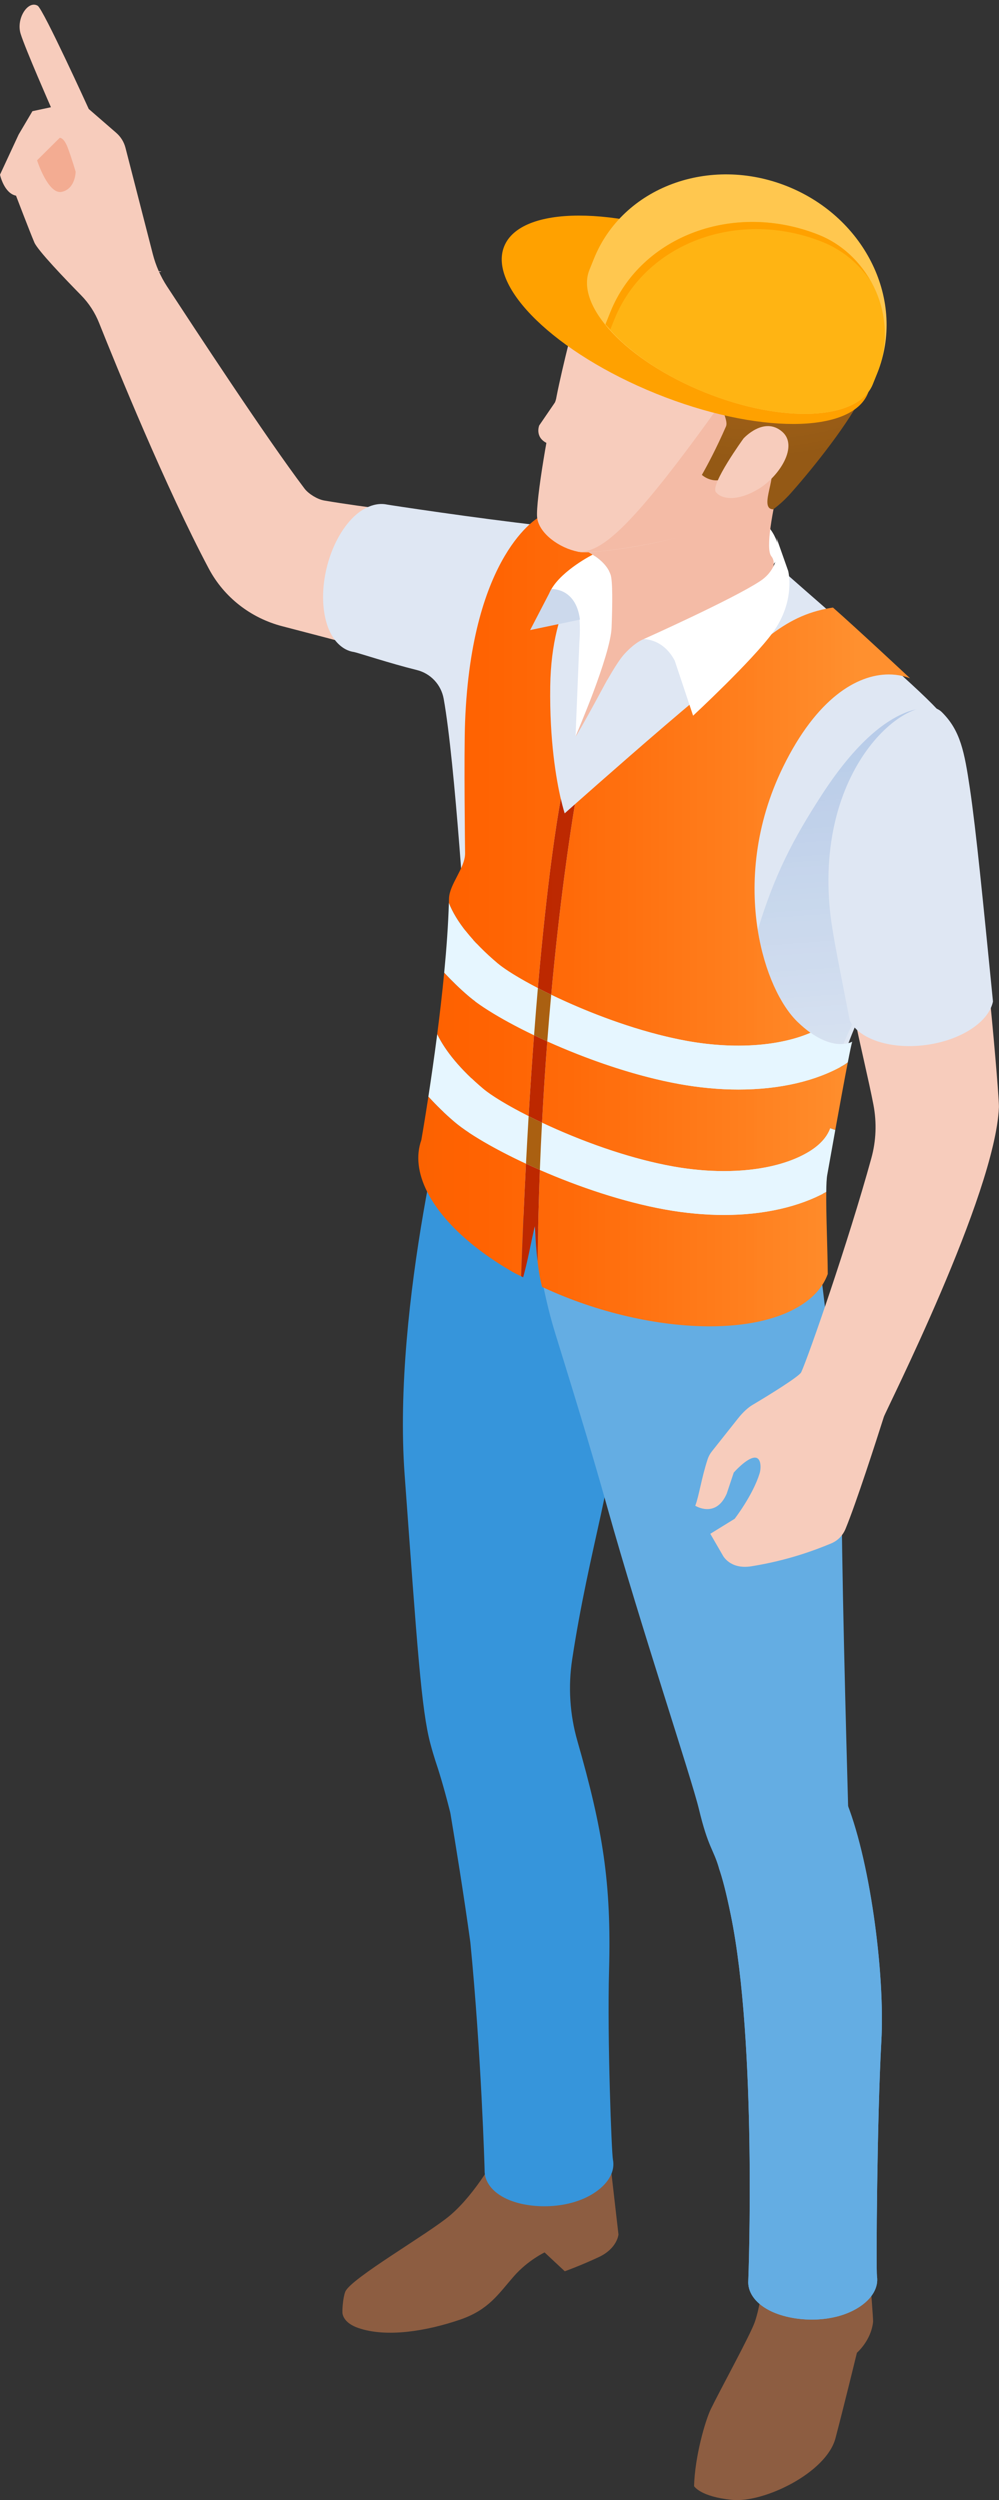 <?xml version="1.0" encoding="UTF-8"?><svg xmlns="http://www.w3.org/2000/svg" xmlns:xlink="http://www.w3.org/1999/xlink" height="642.6" preserveAspectRatio="xMidYMid meet" version="1.0" viewBox="0.0 -1.2 257.0 642.6" width="257.0" zoomAndPan="magnify"><rect x="0.0" y="-1.2" width="257.0" height="642.6" fill="#333333" stroke="none"/><defs><clipPath id="a"><path d="M 40 68 L 42 68 L 42 69 L 40 69 Z M 40 68"/></clipPath><clipPath id="b"><path d="M 40.469 68.617 C 40.785 68.312 42.566 68.836 40.469 68.617 Z M 40.469 68.617"/></clipPath><clipPath id="c"><path d="M 40.469 68.617 C 40.785 68.312 42.566 68.836 40.469 68.617"/></clipPath><clipPath id="e"><path d="M 178 585 L 225 585 L 225 641.43 L 178 641.43 Z M 178 585"/></clipPath><clipPath id="f"><path d="M 238 186 L 246 186 L 246 228 L 238 228 Z M 238 186"/></clipPath><clipPath id="g"><path d="M 238.203 227.832 C 238.203 227.832 238.207 227.828 238.207 227.824 C 238.203 227.828 238.203 227.828 238.203 227.832 M 245.586 200.992 C 245.586 200.988 245.586 200.984 245.586 200.98 C 245.586 200.984 245.586 200.988 245.586 200.992 M 245.594 200.91 C 245.594 200.906 245.594 200.902 245.598 200.898 C 245.594 200.902 245.594 200.906 245.594 200.91 M 245.602 200.844 C 245.602 200.836 245.602 200.828 245.605 200.82 C 245.602 200.828 245.602 200.836 245.602 200.844 M 245.609 200.762 C 245.609 200.754 245.609 200.746 245.613 200.738 C 245.609 200.746 245.609 200.754 245.609 200.762 M 245.617 200.688 C 245.617 200.676 245.617 200.664 245.621 200.652 C 245.617 200.664 245.617 200.676 245.617 200.688 M 245.625 200.613 C 245.625 200.602 245.625 200.594 245.629 200.582 C 245.625 200.594 245.625 200.602 245.625 200.613 M 245.633 200.527 C 245.633 200.516 245.633 200.508 245.637 200.492 C 245.633 200.504 245.633 200.516 245.633 200.527 M 245.637 200.465 C 245.641 200.445 245.641 200.426 245.645 200.406 C 245.641 200.426 245.641 200.445 245.637 200.465 M 245.645 200.379 C 245.648 200.367 245.648 200.355 245.648 200.34 C 245.648 200.355 245.648 200.367 245.645 200.379 M 245.652 200.328 C 245.652 200.305 245.656 200.277 245.656 200.25 C 245.656 200.277 245.652 200.305 245.652 200.328 M 245.66 200.238 C 246.164 194.578 245.68 189.832 244.199 186.09 C 244.215 186.129 244.23 186.164 244.242 186.203 C 245.688 189.93 246.16 194.637 245.66 200.238"/></clipPath><clipPath id="h"><path d="M 238.203 227.832 C 238.203 227.832 238.207 227.828 238.207 227.824 C 238.203 227.828 238.203 227.828 238.203 227.832 M 245.586 200.992 C 245.586 200.988 245.586 200.984 245.586 200.98 C 245.586 200.984 245.586 200.988 245.586 200.992 M 245.594 200.91 C 245.594 200.906 245.594 200.902 245.598 200.898 C 245.594 200.902 245.594 200.906 245.594 200.91 M 245.602 200.844 C 245.602 200.836 245.602 200.828 245.605 200.82 C 245.602 200.828 245.602 200.836 245.602 200.844 M 245.609 200.762 C 245.609 200.754 245.609 200.746 245.613 200.738 C 245.609 200.746 245.609 200.754 245.609 200.762 M 245.617 200.688 C 245.617 200.676 245.617 200.664 245.621 200.652 C 245.617 200.664 245.617 200.676 245.617 200.688 M 245.625 200.613 C 245.625 200.602 245.625 200.594 245.629 200.582 C 245.625 200.594 245.625 200.602 245.625 200.613 M 245.633 200.527 C 245.633 200.516 245.633 200.508 245.637 200.492 C 245.633 200.504 245.633 200.516 245.633 200.527 M 245.637 200.465 C 245.641 200.445 245.641 200.426 245.645 200.406 C 245.641 200.426 245.641 200.445 245.637 200.465 M 245.645 200.379 C 245.648 200.367 245.648 200.355 245.648 200.34 C 245.648 200.355 245.648 200.367 245.645 200.379 M 245.652 200.328 C 245.652 200.305 245.656 200.277 245.656 200.25 C 245.656 200.277 245.652 200.305 245.652 200.328 M 245.66 200.238 C 246.164 194.578 245.68 189.832 244.199 186.09 C 244.215 186.129 244.23 186.164 244.242 186.203 C 245.688 189.93 246.16 194.637 245.66 200.238"/></clipPath><clipPath id="j"><path d="M 194 181 L 246 181 L 246 268 L 194 268 Z M 194 181"/></clipPath><clipPath id="k"><path d="M 216.316 267.18 C 214.477 267.18 211.828 266.59 208.531 264.258 C 208.523 264.262 208.516 264.266 208.512 264.27 C 207.469 263.527 206.363 262.613 205.195 261.488 C 200.828 257.277 196.652 248.707 194.938 237.848 C 199.273 223.555 204.105 214.359 211.461 203.031 C 221.238 187.988 229.32 182.984 234.566 181.41 C 235.344 181.176 236.125 181.066 236.891 181.066 C 240.055 181.066 242.941 182.98 244.199 186.09 C 245.68 189.832 246.164 194.578 245.66 200.238 C 245.66 200.242 245.656 200.246 245.656 200.25 C 245.656 200.277 245.652 200.305 245.652 200.328 C 245.648 200.332 245.648 200.336 245.648 200.34 C 245.648 200.355 245.648 200.367 245.645 200.379 C 245.645 200.391 245.645 200.398 245.645 200.406 C 245.641 200.426 245.641 200.445 245.637 200.465 C 245.637 200.477 245.637 200.484 245.637 200.492 C 245.633 200.508 245.633 200.516 245.633 200.527 C 245.629 200.547 245.629 200.566 245.629 200.582 C 245.625 200.594 245.625 200.602 245.625 200.613 C 245.621 200.625 245.621 200.641 245.621 200.652 C 245.617 200.664 245.617 200.676 245.617 200.688 C 245.613 200.703 245.613 200.719 245.613 200.738 C 245.609 200.746 245.609 200.754 245.609 200.762 C 245.609 200.781 245.605 200.801 245.605 200.82 C 245.602 200.828 245.602 200.836 245.602 200.844 C 245.602 200.859 245.598 200.879 245.598 200.898 C 245.594 200.902 245.594 200.906 245.594 200.91 C 245.594 200.934 245.59 200.957 245.586 200.98 C 245.586 200.984 245.586 200.988 245.586 200.992 C 244.812 208.469 242.352 217.484 238.207 227.824 C 238.207 227.828 238.203 227.832 238.203 227.832 C 238.191 227.867 238.176 227.902 238.16 227.938 C 237.996 228.352 224.473 249.469 216.969 267.152 C 216.766 267.168 216.547 267.18 216.316 267.18"/></clipPath><clipPath id="l"><path d="M 216.316 267.18 C 214.477 267.18 211.828 266.59 208.531 264.258 C 208.523 264.262 208.516 264.266 208.512 264.27 C 207.469 263.527 206.363 262.613 205.195 261.488 C 200.828 257.277 196.652 248.707 194.938 237.848 C 199.273 223.555 204.105 214.359 211.461 203.031 C 221.238 187.988 229.32 182.984 234.566 181.41 C 235.344 181.176 236.125 181.066 236.891 181.066 C 240.055 181.066 242.941 182.98 244.199 186.09 C 245.68 189.832 246.164 194.578 245.66 200.238 C 245.66 200.242 245.656 200.246 245.656 200.25 C 245.656 200.277 245.652 200.305 245.652 200.328 C 245.648 200.332 245.648 200.336 245.648 200.34 C 245.648 200.355 245.648 200.367 245.645 200.379 C 245.645 200.391 245.645 200.398 245.645 200.406 C 245.641 200.426 245.641 200.445 245.637 200.465 C 245.637 200.477 245.637 200.484 245.637 200.492 C 245.633 200.508 245.633 200.516 245.633 200.527 C 245.629 200.547 245.629 200.566 245.629 200.582 C 245.625 200.594 245.625 200.602 245.625 200.613 C 245.621 200.625 245.621 200.641 245.621 200.652 C 245.617 200.664 245.617 200.676 245.617 200.688 C 245.613 200.703 245.613 200.719 245.613 200.738 C 245.609 200.746 245.609 200.754 245.609 200.762 C 245.609 200.781 245.605 200.801 245.605 200.82 C 245.602 200.828 245.602 200.836 245.602 200.844 C 245.602 200.859 245.598 200.879 245.598 200.898 C 245.594 200.902 245.594 200.906 245.594 200.91 C 245.594 200.934 245.59 200.957 245.586 200.98 C 245.586 200.984 245.586 200.988 245.586 200.992 C 244.812 208.469 242.352 217.484 238.207 227.824 C 238.207 227.828 238.203 227.832 238.203 227.832 C 238.191 227.867 238.176 227.902 238.16 227.938 C 237.996 228.352 224.473 249.469 216.969 267.152 C 216.766 267.168 216.547 267.18 216.316 267.18"/></clipPath><clipPath id="n"><path d="M 107 131 L 235 131 L 235 340 L 107 340 Z M 107 131"/></clipPath><clipPath id="o"><path d="M 182.605 339.723 C 169.328 339.723 153.805 336.238 139.859 329.777 C 139.719 329.711 139.582 329.648 139.445 329.586 C 138.609 326.352 138.137 322.379 137.812 317.781 C 137.738 316.738 137.672 315.668 137.613 314.566 C 137.781 317.641 137.996 320.457 138.301 323.027 C 138.391 314.91 138.594 307.059 138.883 299.516 C 148.723 303.812 160.277 307.754 171.137 309.703 C 176.324 310.633 181.406 311.098 186.266 311.098 C 196.406 311.098 205.516 309.047 212.559 305.184 C 212.492 311.023 212.918 320.41 212.945 326.27 C 212.594 327.242 212.129 328.18 211.543 329.078 C 210.141 331.234 208.051 333.172 205.242 334.801 C 199.512 338.133 191.57 339.723 182.605 339.723 M 134.066 326.855 C 133.348 326.496 132.605 326.164 131.91 325.766 C 120.891 319.402 113.387 312.078 109.879 305.102 C 107.508 300.387 106.965 295.836 108.391 291.84 C 108.391 291.84 109.168 287.445 110.207 280.676 C 112.227 282.867 114.426 285.062 117.004 287.238 C 120.496 290.188 127.141 294.105 135.316 297.91 C 134.855 306.844 134.434 316.484 134.066 326.859 M 186.242 299.82 C 182.047 299.82 177.625 299.422 173.133 298.617 C 161.32 296.492 148.949 291.863 139.438 287.379 C 139.82 280.051 140.281 273.066 140.789 266.477 C 151.004 271.078 163.324 275.395 174.855 277.465 C 180.043 278.398 185.125 278.859 189.988 278.859 C 200.504 278.859 209.965 276.703 217.105 272.555 C 217.465 272.348 217.758 272.094 218.102 271.875 C 217.246 276.27 216.051 282.797 214.879 289.266 L 213.586 288.801 C 212.719 291.195 210.75 293.301 207.73 295.055 C 202.34 298.191 194.754 299.82 186.242 299.82 M 135.992 285.699 C 130.508 282.938 126.316 280.359 124.27 278.629 C 118.551 273.801 114.578 268.984 112.477 264.637 C 113.129 259.574 113.762 254.188 114.277 248.828 C 116.211 250.891 118.297 252.953 120.723 255.004 C 123.98 257.754 129.973 261.344 137.391 264.898 C 136.91 271.285 136.438 278.215 135.992 285.699 M 189.914 267.578 C 185.734 267.578 181.328 267.184 176.852 266.383 C 164.469 264.156 151.473 259.176 141.801 254.496 C 143.965 230.816 146.566 213.562 147.895 205.535 C 153.875 200.242 168.816 187.074 179.57 178.113 C 194.18 165.938 200.121 157.77 212.543 155.273 C 213.109 155.16 213.691 155.059 214.285 154.969 C 220.074 160.035 234.121 173.148 234.125 173.152 C 233.496 172.914 232.844 172.715 232.168 172.559 C 231.051 172.301 229.871 172.16 228.645 172.16 C 220.41 172.16 210.066 178.367 201.477 195.883 C 194.156 210.801 193.023 225.746 194.938 237.848 C 196.652 248.707 200.828 257.277 205.195 261.488 C 206.363 262.613 207.469 263.527 208.512 264.27 C 203.434 266.449 196.996 267.578 189.914 267.578 M 219.246 266.551 L 219.246 266.551 M 138.371 252.781 C 133.543 250.277 129.863 247.98 127.988 246.395 C 121.613 241.012 117.324 235.621 115.484 230.902 C 115.496 230.523 115.504 230.145 115.512 229.77 C 115.594 226.113 119.621 221.977 119.648 218.199 C 119.648 218.199 119.32 192.754 119.648 184.309 C 121.328 140.965 138.73 131.691 138.73 131.691 L 144.152 132.09 C 143.809 132.535 143.469 133.102 143.148 133.855 C 142.809 134.66 142.492 135.676 142.219 136.973 C 147.586 138.621 150.922 140.266 153.102 141.797 C 151.082 144.004 149.055 146.711 147.273 150.07 C 144.094 156.078 141.707 164.172 141.551 175.219 C 141.355 189.191 143.105 199.145 144.273 204.16 C 143.266 209.656 140.785 224.922 138.371 252.781 M 145.27 207.867 C 145.289 207.848 145.961 207.254 147.125 206.219 C 145.977 207.238 145.289 207.848 145.27 207.867"/></clipPath><clipPath id="p"><path d="M 182.605 339.723 C 169.328 339.723 153.805 336.238 139.859 329.777 C 139.719 329.711 139.582 329.648 139.445 329.586 C 138.609 326.352 138.137 322.379 137.812 317.781 C 137.738 316.738 137.672 315.668 137.613 314.566 C 137.781 317.641 137.996 320.457 138.301 323.027 C 138.391 314.91 138.594 307.059 138.883 299.516 C 148.723 303.812 160.277 307.754 171.137 309.703 C 176.324 310.633 181.406 311.098 186.266 311.098 C 196.406 311.098 205.516 309.047 212.559 305.184 C 212.492 311.023 212.918 320.41 212.945 326.27 C 212.594 327.242 212.129 328.18 211.543 329.078 C 210.141 331.234 208.051 333.172 205.242 334.801 C 199.512 338.133 191.57 339.723 182.605 339.723 M 134.066 326.855 C 133.348 326.496 132.605 326.164 131.91 325.766 C 120.891 319.402 113.387 312.078 109.879 305.102 C 107.508 300.387 106.965 295.836 108.391 291.84 C 108.391 291.84 109.168 287.445 110.207 280.676 C 112.227 282.867 114.426 285.062 117.004 287.238 C 120.496 290.188 127.141 294.105 135.316 297.91 C 134.855 306.844 134.434 316.484 134.066 326.859 M 186.242 299.82 C 182.047 299.82 177.625 299.422 173.133 298.617 C 161.32 296.492 148.949 291.863 139.438 287.379 C 139.82 280.051 140.281 273.066 140.789 266.477 C 151.004 271.078 163.324 275.395 174.855 277.465 C 180.043 278.398 185.125 278.859 189.988 278.859 C 200.504 278.859 209.965 276.703 217.105 272.555 C 217.465 272.348 217.758 272.094 218.102 271.875 C 217.246 276.27 216.051 282.797 214.879 289.266 L 213.586 288.801 C 212.719 291.195 210.75 293.301 207.73 295.055 C 202.34 298.191 194.754 299.82 186.242 299.82 M 135.992 285.699 C 130.508 282.938 126.316 280.359 124.27 278.629 C 118.551 273.801 114.578 268.984 112.477 264.637 C 113.129 259.574 113.762 254.188 114.277 248.828 C 116.211 250.891 118.297 252.953 120.723 255.004 C 123.98 257.754 129.973 261.344 137.391 264.898 C 136.91 271.285 136.438 278.215 135.992 285.699 M 189.914 267.578 C 185.734 267.578 181.328 267.184 176.852 266.383 C 164.469 264.156 151.473 259.176 141.801 254.496 C 143.965 230.816 146.566 213.562 147.895 205.535 C 153.875 200.242 168.816 187.074 179.57 178.113 C 194.18 165.938 200.121 157.77 212.543 155.273 C 213.109 155.16 213.691 155.059 214.285 154.969 C 220.074 160.035 234.121 173.148 234.125 173.152 C 233.496 172.914 232.844 172.715 232.168 172.559 C 231.051 172.301 229.871 172.16 228.645 172.16 C 220.41 172.16 210.066 178.367 201.477 195.883 C 194.156 210.801 193.023 225.746 194.938 237.848 C 196.652 248.707 200.828 257.277 205.195 261.488 C 206.363 262.613 207.469 263.527 208.512 264.27 C 203.434 266.449 196.996 267.578 189.914 267.578 M 219.246 266.551 L 219.246 266.551 M 138.371 252.781 C 133.543 250.277 129.863 247.98 127.988 246.395 C 121.613 241.012 117.324 235.621 115.484 230.902 C 115.496 230.523 115.504 230.145 115.512 229.77 C 115.594 226.113 119.621 221.977 119.648 218.199 C 119.648 218.199 119.32 192.754 119.648 184.309 C 121.328 140.965 138.73 131.691 138.73 131.691 L 144.152 132.09 C 143.809 132.535 143.469 133.102 143.148 133.855 C 142.809 134.66 142.492 135.676 142.219 136.973 C 147.586 138.621 150.922 140.266 153.102 141.797 C 151.082 144.004 149.055 146.711 147.273 150.07 C 144.094 156.078 141.707 164.172 141.551 175.219 C 141.355 189.191 143.105 199.145 144.273 204.16 C 143.266 209.656 140.785 224.922 138.371 252.781 M 145.27 207.867 C 145.289 207.848 145.961 207.254 147.125 206.219 C 145.977 207.238 145.289 207.848 145.27 207.867"/></clipPath><clipPath id="r"><path d="M 134 264 L 141 264 L 141 328 L 134 328 Z M 134 264"/></clipPath><clipPath id="s"><path d="M 134.582 327.121 C 134.414 327.027 134.242 326.941 134.066 326.855 C 134.434 316.484 134.855 306.844 135.316 297.91 C 136.477 298.449 137.664 298.984 138.883 299.516 C 138.594 307.059 138.391 314.91 138.301 323.027 C 137.996 320.457 137.781 317.641 137.613 314.566 C 137.602 314.375 137.59 314.184 137.582 313.992 C 137.523 314.234 137.465 314.477 137.41 314.723 C 136.48 318.742 135.766 322.91 134.582 327.121 M 139.438 287.379 C 138.242 286.816 137.09 286.254 135.992 285.699 C 136.438 278.215 136.91 271.285 137.391 264.898 C 138.492 265.426 139.629 265.953 140.789 266.477 C 140.281 273.066 139.82 280.051 139.438 287.379"/></clipPath><clipPath id="t"><path d="M 134.582 327.121 C 134.414 327.027 134.242 326.941 134.066 326.855 C 134.434 316.484 134.855 306.844 135.316 297.91 C 136.477 298.449 137.664 298.984 138.883 299.516 C 138.594 307.059 138.391 314.91 138.301 323.027 C 137.996 320.457 137.781 317.641 137.613 314.566 C 137.602 314.375 137.59 314.184 137.582 313.992 C 137.523 314.234 137.465 314.477 137.41 314.723 C 136.48 318.742 135.766 322.91 134.582 327.121 M 139.438 287.379 C 138.242 286.816 137.09 286.254 135.992 285.699 C 136.438 278.215 136.91 271.285 137.391 264.898 C 138.492 265.426 139.629 265.953 140.789 266.477 C 140.281 273.066 139.82 280.051 139.438 287.379"/></clipPath><clipPath id="v"><path d="M 138 204 L 148 204 L 148 255 L 138 255 Z M 138 204"/></clipPath><clipPath id="w"><path d="M 141.801 254.496 C 140.605 253.918 139.461 253.344 138.371 252.781 C 140.785 224.922 143.266 209.656 144.273 204.16 C 144.84 206.598 145.27 207.867 145.27 207.867 C 145.289 207.848 145.977 207.238 147.125 206.219 C 147.363 206.008 147.621 205.781 147.895 205.535 C 146.566 213.562 143.965 230.816 141.801 254.496"/></clipPath><clipPath id="x"><path d="M 141.801 254.496 C 140.605 253.918 139.461 253.344 138.371 252.781 C 140.785 224.922 143.266 209.656 144.273 204.16 C 144.84 206.598 145.27 207.867 145.27 207.867 C 145.289 207.848 145.977 207.238 147.125 206.219 C 147.363 206.008 147.621 205.781 147.895 205.535 C 146.566 213.562 143.965 230.816 141.801 254.496"/></clipPath><clipPath id="z"><path d="M 178 256 L 256.98 256 L 256.98 402 L 178 402 Z M 178 256"/></clipPath><clipPath id="A"><path d="M 158 50 L 226 50 L 226 130 L 158 130 Z M 158 50"/></clipPath><clipPath id="B"><path d="M 188.176 50.375 C 202.75 49.438 213.551 55.062 217 65.641 C 231.164 79.938 223.184 97.16 221.945 99.988 C 218.93 106.875 209.273 119 203.75 125.211 C 201.27 128.105 198.895 129.719 198.895 129.719 C 194.812 129.602 200.828 119.816 197.602 118.289 C 196.766 117.895 193.102 117.82 192.18 117.836 C 189.949 117.863 188.328 119.832 186.715 121.367 C 185.098 122.902 182.242 122.332 180.562 120.867 C 181.949 118.445 184.273 114.105 186.77 108.395 C 187.57 106.566 184.113 101.273 184.309 99.289 C 184.648 95.805 188.895 89.07 185.801 87.43 C 180.223 84.469 169.719 83.664 160.668 77.957 C 151.375 72.094 182.688 50.727 188.176 50.375 Z M 188.176 50.375"/></clipPath><clipPath id="C"><path d="M 188.176 50.375 C 202.75 49.438 213.551 55.062 217 65.641 C 231.164 79.938 223.184 97.16 221.945 99.988 C 218.93 106.875 209.273 119 203.75 125.211 C 201.27 128.105 198.895 129.719 198.895 129.719 C 194.812 129.602 200.828 119.816 197.602 118.289 C 196.766 117.895 193.102 117.82 192.18 117.836 C 189.949 117.863 188.328 119.832 186.715 121.367 C 185.098 122.902 182.242 122.332 180.562 120.867 C 181.949 118.445 184.273 114.105 186.77 108.395 C 187.57 106.566 184.113 101.273 184.309 99.289 C 184.648 95.805 188.895 89.07 185.801 87.43 C 180.223 84.469 169.719 83.664 160.668 77.957 C 151.375 72.094 182.688 50.727 188.176 50.375"/></clipPath><linearGradient gradientTransform="matrix(-.009 .048 .048 .009 40.964 68.67)" gradientUnits="userSpaceOnUse" id="d" x1="-13.088" x2="5.143" xlink:actuate="onLoad" xlink:show="other" xlink:type="simple" xmlns:xlink="http://www.w3.org/1999/xlink" y1="0" y2="0"><stop offset="0" stop-color="#ffccd2"/><stop offset=".5" stop-color="#ffccd2"/><stop offset=".625" stop-color="#ffccd2"/><stop offset=".688" stop-color="#ffccd2"/><stop offset=".719" stop-color="#ffccd2"/><stop offset=".727" stop-color="#ffccd2"/><stop offset=".73" stop-color="#fec9cf"/><stop offset=".734" stop-color="#fcc7cc"/><stop offset=".738" stop-color="#fac3c7"/><stop offset=".742" stop-color="#f8bfc2"/><stop offset=".746" stop-color="#f6bcbe"/><stop offset=".75" stop-color="#f4b8ba"/><stop offset=".754" stop-color="#f3b5b6"/><stop offset=".758" stop-color="#f1b2b3"/><stop offset=".762" stop-color="#f1b1b1"/><stop offset=".766" stop-color="#f0b0b0"/><stop offset=".781" stop-color="#f0b0b0"/><stop offset=".813" stop-color="#f0b0b0"/><stop offset=".875" stop-color="#f0b0b0"/><stop offset="1" stop-color="#f0b0b0"/></linearGradient><linearGradient gradientTransform="scale(165.078 -165.078) rotate(-86.145 .047 -1.231)" gradientUnits="userSpaceOnUse" id="i" x1=".037" x2=".293" xlink:actuate="onLoad" xlink:show="other" xlink:type="simple" xmlns:xlink="http://www.w3.org/1999/xlink" y1="0" y2="0"><stop offset="0" stop-color="#d3e1f4"/><stop offset=".031" stop-color="#d3e1f4"/><stop offset=".063" stop-color="#d4e2f4"/><stop offset=".125" stop-color="#d5e2f4"/><stop offset=".156" stop-color="#d5e3f4"/><stop offset=".188" stop-color="#d6e3f5"/><stop offset=".219" stop-color="#d7e4f5"/><stop offset=".25" stop-color="#d7e4f5"/><stop offset=".281" stop-color="#d8e4f5"/><stop offset=".313" stop-color="#d8e5f5"/><stop offset=".344" stop-color="#d9e5f5"/><stop offset=".375" stop-color="#d9e5f5"/><stop offset=".406" stop-color="#dae6f6"/><stop offset=".438" stop-color="#dbe6f6"/><stop offset=".5" stop-color="#dce7f6"/><stop offset=".531" stop-color="#dce7f6"/><stop offset=".563" stop-color="#dde8f6"/><stop offset=".594" stop-color="#dee8f7"/><stop offset=".625" stop-color="#dee8f7"/><stop offset=".688" stop-color="#dfe9f7"/><stop offset=".719" stop-color="#e0eaf7"/><stop offset=".75" stop-color="#e0eaf7"/><stop offset=".781" stop-color="#e1ebf7"/><stop offset=".813" stop-color="#e2ebf8"/><stop offset=".875" stop-color="#e2ecf8"/><stop offset=".906" stop-color="#e3ecf8"/><stop offset=".938" stop-color="#e4edf8"/><stop offset="1" stop-color="#e5edf8"/></linearGradient><linearGradient gradientTransform="scale(165.078 -165.078) rotate(-86.145 .047 -1.231)" gradientUnits="userSpaceOnUse" id="m" x1="-.011" x2=".531" xlink:actuate="onLoad" xlink:show="other" xlink:type="simple" xmlns:xlink="http://www.w3.org/1999/xlink" y1="0" y2="0"><stop offset="0" stop-color="#b6cae8"/><stop offset=".031" stop-color="#b6cae8"/><stop offset=".047" stop-color="#b7cbe8"/><stop offset=".063" stop-color="#b8cbe8"/><stop offset=".094" stop-color="#b8cce9"/><stop offset=".109" stop-color="#b9cce9"/><stop offset=".125" stop-color="#b9cde9"/><stop offset=".141" stop-color="#bacde9"/><stop offset=".156" stop-color="#bacee9"/><stop offset=".172" stop-color="#bacee9"/><stop offset=".188" stop-color="#bbcee9"/><stop offset=".203" stop-color="#bccfe9"/><stop offset=".219" stop-color="#bdcfe9"/><stop offset=".25" stop-color="#bdcfe9"/><stop offset=".266" stop-color="#becfe9"/><stop offset=".281" stop-color="#bfd0ea"/><stop offset=".297" stop-color="#c0d0ea"/><stop offset=".313" stop-color="#c0d1ea"/><stop offset=".344" stop-color="#c0d1ea"/><stop offset=".359" stop-color="#c1d2ea"/><stop offset=".375" stop-color="#c2d2eb"/><stop offset=".406" stop-color="#c3d3eb"/><stop offset=".422" stop-color="#c3d3eb"/><stop offset=".438" stop-color="#c4d4eb"/><stop offset=".453" stop-color="#c5d5eb"/><stop offset=".469" stop-color="#c6d5ec"/><stop offset=".5" stop-color="#c6d6ec"/><stop offset=".516" stop-color="#c7d6ec"/><stop offset=".531" stop-color="#c7d7ec"/><stop offset=".547" stop-color="#c8d7ec"/><stop offset=".563" stop-color="#c8d8ec"/><stop offset=".578" stop-color="#c8d8ec"/><stop offset=".594" stop-color="#c9d8ed"/><stop offset=".609" stop-color="#cad9ed"/><stop offset=".625" stop-color="#cbd9ed"/><stop offset=".656" stop-color="#cbd9ed"/><stop offset=".672" stop-color="#ccd9ed"/><stop offset=".688" stop-color="#cddaee"/><stop offset=".703" stop-color="#cedaee"/><stop offset=".719" stop-color="#cedbee"/><stop offset=".75" stop-color="#cedbee"/><stop offset=".766" stop-color="#cfdcee"/><stop offset=".781" stop-color="#d0dcef"/><stop offset=".813" stop-color="#d0ddef"/><stop offset=".828" stop-color="#d1ddef"/><stop offset=".844" stop-color="#d2deef"/><stop offset=".859" stop-color="#d3deef"/><stop offset=".875" stop-color="#d3dff0"/><stop offset=".891" stop-color="#d4dff0"/><stop offset=".906" stop-color="#d4dff0"/><stop offset=".938" stop-color="#d5e0f0"/><stop offset=".953" stop-color="#d5e1f0"/><stop offset=".969" stop-color="#d6e1f0"/><stop offset=".984" stop-color="#d6e1f0"/><stop offset="1" stop-color="#d7e2f1"/></linearGradient><linearGradient gradientTransform="translate(49.39 235.707) scale(216.954)" gradientUnits="userSpaceOnUse" id="q" x1=".265" x2=".851" xlink:actuate="onLoad" xlink:show="other" xlink:type="simple" xmlns:xlink="http://www.w3.org/1999/xlink" y1="0" y2="0"><stop offset="0" stop-color="#fb6201"/><stop offset=".016" stop-color="#fb6201"/><stop offset=".031" stop-color="#fc6201"/><stop offset=".047" stop-color="#fd6201"/><stop offset=".063" stop-color="#fe6201"/><stop offset=".094" stop-color="#ff6201"/><stop offset=".125" stop-color="#ff6302"/><stop offset=".141" stop-color="#ff6302"/><stop offset=".156" stop-color="#ff6403"/><stop offset=".172" stop-color="#ff6403"/><stop offset=".188" stop-color="#ff6504"/><stop offset=".203" stop-color="#ff6605"/><stop offset=".219" stop-color="#ff6605"/><stop offset=".234" stop-color="#ff6706"/><stop offset=".25" stop-color="#ff6807"/><stop offset=".266" stop-color="#ff6807"/><stop offset=".281" stop-color="#ff6908"/><stop offset=".297" stop-color="#ff6a09"/><stop offset=".313" stop-color="#ff6a09"/><stop offset=".328" stop-color="#ff6b0a"/><stop offset=".344" stop-color="#ff6c0b"/><stop offset=".359" stop-color="#ff6d0c"/><stop offset=".375" stop-color="#ff6e0d"/><stop offset=".391" stop-color="#ff6f0e"/><stop offset=".406" stop-color="#ff6f0e"/><stop offset=".422" stop-color="#ff700f"/><stop offset=".438" stop-color="#ff7110"/><stop offset=".453" stop-color="#ff7211"/><stop offset=".469" stop-color="#ff7312"/><stop offset=".484" stop-color="#ff7413"/><stop offset=".5" stop-color="#ff7514"/><stop offset=".516" stop-color="#ff7615"/><stop offset=".531" stop-color="#ff7716"/><stop offset=".547" stop-color="#ff7817"/><stop offset=".563" stop-color="#ff7918"/><stop offset=".578" stop-color="#ff7a19"/><stop offset=".586" stop-color="#ff7a19"/><stop offset=".594" stop-color="#ff7b1a"/><stop offset=".602" stop-color="#ff7b1a"/><stop offset=".609" stop-color="#ff7c1b"/><stop offset=".617" stop-color="#ff7c1b"/><stop offset=".625" stop-color="#ff7d1c"/><stop offset=".633" stop-color="#ff7d1c"/><stop offset=".641" stop-color="#ff7e1d"/><stop offset=".648" stop-color="#ff7e1d"/><stop offset=".656" stop-color="#ff7f1e"/><stop offset=".664" stop-color="#ff7f1e"/><stop offset=".672" stop-color="#ff801f"/><stop offset=".68" stop-color="#ff801f"/><stop offset=".688" stop-color="#ff8120"/><stop offset=".695" stop-color="#ff8221"/><stop offset=".703" stop-color="#ff8221"/><stop offset=".711" stop-color="#ff8322"/><stop offset=".719" stop-color="#ff8322"/><stop offset=".727" stop-color="#ff8423"/><stop offset=".734" stop-color="#ff8423"/><stop offset=".742" stop-color="#ff8524"/><stop offset=".75" stop-color="#ff8524"/><stop offset=".758" stop-color="#ff8625"/><stop offset=".766" stop-color="#ff8625"/><stop offset=".773" stop-color="#ff8726"/><stop offset=".781" stop-color="#ff8827"/><stop offset=".789" stop-color="#ff8827"/><stop offset=".797" stop-color="#ff8928"/><stop offset=".805" stop-color="#ff8928"/><stop offset=".813" stop-color="#ff8a29"/><stop offset=".82" stop-color="#ff8a29"/><stop offset=".828" stop-color="#ff8b2a"/><stop offset=".836" stop-color="#ff8b2a"/><stop offset=".844" stop-color="#ff8c2b"/><stop offset=".852" stop-color="#ff8d2c"/><stop offset=".859" stop-color="#ff8d2c"/><stop offset=".867" stop-color="#ff8e2d"/><stop offset=".875" stop-color="#ff8e2d"/><stop offset=".883" stop-color="#ff8f2e"/><stop offset=".891" stop-color="#ff902f"/><stop offset=".906" stop-color="#ff902f"/><stop offset=".938" stop-color="#ff902f"/><stop offset="1" stop-color="#ff902f"/></linearGradient><linearGradient gradientTransform="translate(49.39 235.707) scale(216.954)" gradientUnits="userSpaceOnUse" id="u" x1=".39" x2=".421" xlink:actuate="onLoad" xlink:show="other" xlink:type="simple" xmlns:xlink="http://www.w3.org/1999/xlink" y1="0" y2="0"><stop offset="0" stop-color="#bd2800"/><stop offset=".5" stop-color="#bd2800"/><stop offset="1" stop-color="#bd2800"/></linearGradient><linearGradient gradientTransform="translate(49.39 235.707) scale(216.954)" gradientUnits="userSpaceOnUse" id="y" x1=".41" x2=".454" xlink:actuate="onLoad" xlink:show="other" xlink:type="simple" xmlns:xlink="http://www.w3.org/1999/xlink" y1="0" y2="0"><stop offset="0" stop-color="#bd2800"/><stop offset=".25" stop-color="#bd2800"/><stop offset=".5" stop-color="#bd2901"/><stop offset=".75" stop-color="#bd2901"/><stop offset="1" stop-color="#bd2a01"/></linearGradient><radialGradient cx="0" cy="0" fx="0" fy="0" gradientTransform="scale(-1 1) rotate(-19.16 -2.889 590.822)" gradientUnits="userSpaceOnUse" id="D" r="86.346" xlink:actuate="onLoad" xlink:show="other" xlink:type="simple" xmlns:xlink="http://www.w3.org/1999/xlink"><stop offset="0" stop-color="#d88522"/><stop offset=".25" stop-color="#d78422"/><stop offset=".297" stop-color="#d68422"/><stop offset=".34" stop-color="#d68322"/><stop offset=".359" stop-color="#d58321"/><stop offset=".379" stop-color="#d48321"/><stop offset=".395" stop-color="#d48221"/><stop offset=".41" stop-color="#d38221"/><stop offset=".426" stop-color="#d28121"/><stop offset=".441" stop-color="#d18121"/><stop offset=".449" stop-color="#d08020"/><stop offset=".457" stop-color="#d08020"/><stop offset=".465" stop-color="#cf7f20"/><stop offset=".473" stop-color="#cf7f20"/><stop offset=".48" stop-color="#ce7f20"/><stop offset=".488" stop-color="#cd7e20"/><stop offset=".496" stop-color="#cc7e20"/><stop offset=".504" stop-color="#cc7d20"/><stop offset=".508" stop-color="#cb7d1f"/><stop offset=".512" stop-color="#cb7d1f"/><stop offset=".516" stop-color="#ca7c1f"/><stop offset=".52" stop-color="#ca7c1f"/><stop offset=".523" stop-color="#ca7c1f"/><stop offset=".527" stop-color="#c97b1f"/><stop offset=".531" stop-color="#c97b1f"/><stop offset=".535" stop-color="#c87b1f"/><stop offset=".539" stop-color="#c87a1f"/><stop offset=".543" stop-color="#c77a1f"/><stop offset=".547" stop-color="#c67a1e"/><stop offset=".551" stop-color="#c6791e"/><stop offset=".555" stop-color="#c5791e"/><stop offset=".559" stop-color="#c5791e"/><stop offset=".563" stop-color="#c4781e"/><stop offset=".566" stop-color="#c4781e"/><stop offset=".57" stop-color="#c3781e"/><stop offset=".574" stop-color="#c2771e"/><stop offset=".578" stop-color="#c2771e"/><stop offset=".582" stop-color="#c1761d"/><stop offset=".586" stop-color="#c0761d"/><stop offset=".59" stop-color="#c0751d"/><stop offset=".594" stop-color="#bf751d"/><stop offset=".598" stop-color="#be741d"/><stop offset=".602" stop-color="#bd741d"/><stop offset=".605" stop-color="#bd731d"/><stop offset=".609" stop-color="#bc731c"/><stop offset=".613" stop-color="#bb721c"/><stop offset=".617" stop-color="#ba721c"/><stop offset=".621" stop-color="#b9711c"/><stop offset=".625" stop-color="#b9711c"/><stop offset=".629" stop-color="#b8701c"/><stop offset=".633" stop-color="#b7701b"/><stop offset=".637" stop-color="#b66f1b"/><stop offset=".641" stop-color="#b56f1b"/><stop offset=".645" stop-color="#b46e1b"/><stop offset=".648" stop-color="#b36d1b"/><stop offset=".652" stop-color="#b26d1a"/><stop offset=".656" stop-color="#b16c1a"/><stop offset=".66" stop-color="#b06b1a"/><stop offset=".664" stop-color="#af6b1a"/><stop offset=".668" stop-color="#ae6a1a"/><stop offset=".672" stop-color="#ad6919"/><stop offset=".676" stop-color="#ac6919"/><stop offset=".68" stop-color="#ab6819"/><stop offset=".684" stop-color="#a96719"/><stop offset=".688" stop-color="#a86618"/><stop offset=".691" stop-color="#a76618"/><stop offset=".695" stop-color="#a66518"/><stop offset=".703" stop-color="#a56418"/><stop offset=".719" stop-color="#a46418"/><stop offset=".734" stop-color="#a36318"/><stop offset=".75" stop-color="#a26317"/><stop offset=".766" stop-color="#a26217"/><stop offset=".777" stop-color="#a16217"/><stop offset=".789" stop-color="#a06117"/><stop offset=".801" stop-color="#9f6117"/><stop offset=".813" stop-color="#9f6017"/><stop offset=".824" stop-color="#9e6017"/><stop offset=".832" stop-color="#9e5f17"/><stop offset=".84" stop-color="#9d5f17"/><stop offset=".848" stop-color="#9c5f16"/><stop offset=".863" stop-color="#9b5e16"/><stop offset=".879" stop-color="#9b5d16"/><stop offset=".891" stop-color="#9a5d16"/><stop offset=".902" stop-color="#995c16"/><stop offset=".914" stop-color="#995c16"/><stop offset=".922" stop-color="#985c16"/><stop offset=".93" stop-color="#975b16"/><stop offset=".945" stop-color="#975b15"/><stop offset=".957" stop-color="#965a15"/><stop offset=".965" stop-color="#955a15"/><stop offset=".98" stop-color="#945915"/><stop offset="1" stop-color="#945915"/></radialGradient></defs><g><g clip-path="url(#a)"><g clip-path="url(#b)"><g clip-path="url(#c)"><path d="M 40.535 67.949 L 42.656 68.332 L 42.5 69.199 L 40.379 68.816 Z M 40.535 67.949" fill="url(#d)"/></g></g></g><g><path d="M 4.801 33.371 L 8.344 27.379 L 13.105 26.363 C 13.105 26.363 6.539 11.434 5.312 7.5 C 4.086 3.559 7.207 -1.188 9.684 0.27 C 11.125 1.117 22.832 26.812 22.832 26.812 L 29.902 32.945 C 31.066 33.953 31.898 35.297 32.281 36.789 L 39.312 64.117 C 40.074 67.074 41.305 69.871 42.977 72.43 C 49.742 82.754 68.441 111.297 78.332 124.379 C 79.395 125.781 81.684 127.16 83.418 127.457 C 88.871 128.383 94.492 129.152 100.566 129.898 C 98.75 130.355 96.867 131.422 95.051 133.305 C 89.148 139.43 86.285 150.953 88.648 159.086 C 89.434 161.789 90.727 163.703 92.281 164.922 C 85.953 163.258 79.828 161.633 72.617 159.77 C 64.52 157.672 57.637 152.344 53.711 144.957 C 42.652 124.152 29.922 92.902 25.496 81.816 C 24.43 79.141 22.871 76.742 20.852 74.684 C 16.711 70.469 9.695 63.152 8.836 61.121 C 7.605 58.219 4.121 49.098 4.121 49.098 C 1.016 48.465 0 43.703 0 43.703 L 4.801 33.371" fill="#f7ccbc"/></g><g><path d="M 15.352 34.238 C 15.352 34.238 16.391 34.035 17.414 36.73 C 18.438 39.426 19.461 42.945 19.461 42.945 C 19.461 42.945 19.445 47.293 15.922 48.109 C 12.398 48.922 9.535 40.012 9.535 40.012 L 15.352 34.238" fill="#f3ac92"/></g><g><path d="M 138.961 133.855 C 138.961 133.855 167.93 133.16 186.898 140.801 C 205.867 148.438 162.012 230.77 162.012 230.77 L 133.305 198.074 C 133.305 198.074 121.191 150.152 138.961 133.855" fill="#dfe7f3"/></g><g><path d="M 90.461 132.188 C 92.328 130.223 94.27 129.098 96.148 128.609 C 97.309 128.309 98.441 128.262 99.512 128.484 C 100.156 128.617 122.434 132.004 138.961 133.855 C 138.961 133.855 120.719 253.004 120.266 245.992 C 119.906 240.398 117.109 194.891 114.141 178.414 C 113.488 174.777 110.773 171.887 107.184 171.012 C 100.746 169.438 91.75 166.492 91.062 166.395 C 89.91 166.23 88.828 165.762 87.844 165.004 C 86.219 163.754 84.863 161.777 84.027 158.98 C 81.508 150.566 84.383 138.59 90.461 132.188" fill="#dfe7f3"/></g><g><path d="M 157.066 555.422 L 159.105 573.164 C 159.105 573.164 158.805 576.746 154.039 578.969 C 149.27 581.195 145.293 582.613 145.293 582.613 L 140.098 577.766 C 140.098 577.766 135.801 579.781 132.184 583.91 C 128.242 588.406 125.734 592.516 118.391 595.031 C 109.754 597.984 99.422 599.719 92.125 597.168 C 89.227 596.156 88.367 594.621 88.129 593.598 C 87.984 592.973 88.195 589.465 88.82 587.879 C 90.168 584.48 110.281 572.945 115.848 568.195 C 122.656 562.383 127.91 552.438 127.91 552.438 L 157.066 555.422" fill="#8d5d41"/></g><g><path d="M 155.32 336.855 C 150.73 320.629 127.371 271.246 116.137 276.367 C 116.137 276.367 100.867 333.688 104.098 377.898 C 107.328 422.105 108.398 438.328 110.723 447.016 C 111.176 448.715 111.594 450.102 111.988 451.336 C 112.809 453.785 114.043 457.633 115.785 464.508 C 115.816 464.66 115.848 464.812 115.883 464.965 C 117.18 472.707 119.293 485.688 121.004 498.078 C 123.793 526.508 124.68 556.23 124.668 556.609 C 124.59 559.473 126.512 562.254 130.449 564.055 C 136.336 566.742 146.641 566.793 153.219 562.234 C 156.781 559.762 158.246 556.723 157.68 553.902 C 157.34 552.211 156.199 522.918 156.684 505.273 C 157.301 482.719 155.09 469.164 148.527 446.262 C 146.578 439.461 146.133 432.312 147.199 425.316 C 149.352 411.188 152.105 399.398 154.66 387.75 C 159.066 367.656 159.91 353.086 155.32 336.855" fill="#3695db"/></g><g clip-path="url(#e)"><path d="M 223.926 585.688 L 196.203 586.496 C 196.203 586.496 195.359 592.285 194.18 595.648 C 193.004 599.012 185.277 613.066 182.883 618 C 181.398 621.062 178.766 630.223 178.551 637.836 C 178.551 637.836 180.105 640.555 188.332 641.371 C 196.562 642.188 212.598 634.387 214.93 625.531 C 217.258 616.68 220.449 603.555 220.449 603.555 C 220.449 603.555 224.102 600.441 224.613 595.59 C 224.664 595.129 223.926 585.688 223.926 585.688" fill="#8d5d41"/></g><g><path d="M 135.352 266.965 C 135.316 265.82 142.375 266.965 142.375 266.965 L 208.586 304.09 C 210.633 323.141 216.754 367.977 216.559 380.371 C 216.324 395.215 217.785 448.832 218.191 463.293 C 224.039 478.785 227.672 506.707 226.734 523.52 C 225.637 543.125 225.355 582.203 225.609 583.906 C 226.031 586.75 224.414 589.715 220.73 592 C 213.926 596.219 203.637 595.641 197.898 592.652 C 194.055 590.656 192.277 587.777 192.504 584.926 C 192.547 584.379 194.742 523.941 188.023 491.133 C 186.777 485.035 185.816 481.477 184.945 478.977 C 183.512 474.035 182.199 473.793 179.797 463.801 C 177.844 455.691 164.762 416.633 156.25 386.305 C 151.473 369.285 146.441 353.199 142.789 341.355 C 133.52 311.273 135.359 267.309 135.352 266.965" fill="#64ade3"/></g><g><path d="M 226.734 523.52 C 227.719 505.898 223.711 475.918 217.359 461.004 C 217.359 461.004 218.715 470.133 204.242 476.668 C 192.809 481.828 187.996 482.035 184.945 478.977 C 185.816 481.477 186.777 485.035 188.023 491.133 C 194.742 523.941 192.547 584.379 192.504 584.926 C 192.277 587.777 194.059 590.656 197.898 592.652 C 203.637 595.641 213.93 596.219 220.73 592 C 224.414 589.715 226.031 586.75 225.609 583.906 C 225.355 582.203 225.637 543.125 226.734 523.52" fill="#64ade3"/></g><g><path d="M 200.48 142.09 C 200.48 142.09 200.996 137.355 196.793 133.254 C 192.59 129.148 189.645 146.66 189.645 146.66 L 194.684 148.75 L 200.48 142.09" fill="#fff"/></g><g><path d="M 148.062 188.129 L 148.09 158.047 C 148.09 158.047 152.695 147.504 159.582 142.672 C 166.469 137.84 162.977 151.402 162.977 151.402 L 148.062 188.129" fill="#fff"/></g><g><path d="M 157.062 146.477 C 156.18 144.082 153.785 140.527 142.219 136.973 C 143.922 128.859 147.387 130.973 147.387 130.973 L 162.898 118.934 L 180.629 111.82 L 195.246 88.66 L 205.609 103.41 C 205.609 103.41 195.324 137.91 198.438 141.789 C 204.367 149.18 165.363 176.184 162.137 179.012 L 148.062 188.129 C 148.062 188.129 157.051 167.359 157.332 160.137 C 157.566 154.051 157.629 148.02 157.062 146.477" fill="#f4bba6"/></g><g><path d="M 120.508 283.18 C 121.27 281.762 122.719 253.82 122.633 229.461 C 122.566 210.531 122.016 195.43 122.359 186.57 C 124.043 143.223 138.289 136.145 138.289 136.145 L 146.922 149.285 C 147.715 150.984 149.711 155.484 149.047 163.977 L 148.062 188.129 C 148.543 187.758 156.004 174.02 156.246 173.527 C 156.664 173.898 167.695 166.668 178.727 159.441 C 189.758 152.211 200.789 144.98 201.211 145.352 C 217.711 159.895 234.883 174.426 241.137 181.137 C 248.293 188.82 247.305 205.18 238.16 227.938 C 237.957 228.449 219.832 257.5 215.527 275.645 C 214.109 281.621 211.75 306.707 211.074 310.707 C 210.488 314.18 208.281 317.07 205.109 318.605 C 190.613 325.602 154.934 325.871 137.582 313.992 C 125.293 305.578 118.785 291.625 120.508 283.18" fill="#dfe7f3"/></g><g clip-path="url(#f)"><g clip-path="url(#g)"><g clip-path="url(#h)"><path d="M 235.402 186.277 L 246.129 185.555 L 248.965 227.645 L 238.238 228.367 Z M 235.402 186.277" fill="url(#i)"/></g></g></g><g clip-path="url(#j)"><g clip-path="url(#k)"><g clip-path="url(#l)"><path d="M 189.16 181.457 L 245.934 177.629 L 251.941 266.789 L 195.168 270.613 Z M 189.16 181.457" fill="url(#m)"/></g></g></g><g clip-path="url(#n)"><g clip-path="url(#o)"><g clip-path="url(#p)"><path d="M 106.965 131.691 L 106.965 339.723 L 234.125 339.723 L 234.125 131.691 Z M 106.965 131.691" fill="url(#q)"/></g></g></g><g><path d="M 120.723 255.004 C 128.723 261.754 153.184 273.574 174.855 277.465 C 180.043 278.398 185.125 278.859 189.988 278.859 C 200.504 278.859 209.965 276.703 217.105 272.555 C 217.465 272.344 217.758 272.09 218.105 271.871 C 218.676 268.926 219.098 266.91 219.246 266.551 C 219.246 266.551 215.223 268.988 208.531 264.258 C 200.457 267.738 188.918 268.547 176.852 266.383 C 156.141 262.656 133.707 251.227 127.988 246.395 C 121.602 241.004 117.309 235.602 115.477 230.879 C 115.316 236.465 114.871 242.613 114.273 248.824 C 116.207 250.887 118.297 252.953 120.723 255.004" fill="#e6f6ff"/></g><g><path d="M 207.73 295.055 C 199.684 299.738 186.73 301.059 173.133 298.617 C 152.418 294.891 129.988 283.461 124.27 278.629 C 118.551 273.801 114.574 268.98 112.477 264.633 C 111.699 270.656 110.895 276.172 110.203 280.676 C 112.227 282.867 114.426 285.059 117.004 287.238 C 125 293.988 149.465 305.809 171.137 309.703 C 176.324 310.633 181.406 311.098 186.266 311.098 C 196.41 311.098 205.52 309.047 212.562 305.18 C 212.578 303.254 212.652 301.711 212.812 300.812 C 213.43 297.344 214.148 293.316 214.883 289.266 L 213.586 288.801 C 212.719 291.195 210.75 293.301 207.73 295.055" fill="#e6f6ff"/></g><g><path d="M 134.582 327.121 C 134.414 327.027 134.238 326.945 134.066 326.859 C 134.242 326.941 134.414 327.027 134.582 327.121 C 135.766 322.91 136.48 318.742 137.41 314.723 C 136.48 318.742 135.766 322.91 134.582 327.121" fill="#283a0f"/></g><g><path d="M 137.41 314.723 C 137.465 314.477 137.523 314.234 137.582 313.992 C 137.59 314.184 137.602 314.375 137.613 314.566 C 137.602 314.375 137.59 314.184 137.582 313.992 C 137.523 314.234 137.465 314.477 137.41 314.723" fill="#4a430f"/></g><g clip-path="url(#r)"><g clip-path="url(#s)"><g clip-path="url(#t)"><path d="M 134.066 264.898 L 134.066 327.121 L 140.789 327.121 L 140.789 264.898 Z M 134.066 264.898" fill="url(#u)"/></g></g></g><g><path d="M 145.27 207.867 C 145.27 207.867 144.84 206.598 144.273 204.16 C 144.277 204.145 144.281 204.129 144.281 204.109 C 144.84 206.5 145.27 207.867 145.27 207.867 M 145.27 207.867 L 145.27 207.867 M 147.125 206.219 C 147.363 206.008 147.621 205.781 147.895 205.535 C 147.621 205.781 147.363 206.008 147.125 206.219" fill="#a55a10"/></g><g clip-path="url(#v)"><g clip-path="url(#w)"><g clip-path="url(#x)"><path d="M 138.371 204.16 L 138.371 254.496 L 147.895 254.496 L 147.895 204.16 Z M 138.371 204.16" fill="url(#y)"/></g></g></g><g><path d="M 140.789 266.477 C 139.629 265.953 138.492 265.426 137.391 264.898 C 137.715 260.621 138.043 256.582 138.371 252.781 C 139.461 253.344 140.605 253.918 141.801 254.496 C 141.449 258.324 141.109 262.324 140.789 266.477" fill="#aa6011"/></g><g><path d="M 138.883 299.516 C 137.664 298.984 136.477 298.449 135.316 297.91 C 135.535 293.684 135.762 289.617 135.992 285.699 C 137.09 286.254 138.242 286.816 139.438 287.379 C 139.227 291.324 139.043 295.375 138.883 299.516" fill="#aa6011"/></g><g clip-path="url(#z)"><path d="M 188.762 377.312 L 186.957 382.723 C 184.152 389.184 178.859 385.836 178.859 385.836 C 179.832 383.316 180.445 378.754 182.051 373.859 C 182.285 373.141 182.668 372.453 183.137 371.863 L 189.887 363.359 C 191.176 361.734 192.531 360.547 193.535 359.953 C 197.527 357.594 205.625 352.605 206.121 351.52 C 208.023 347.352 218.223 318.066 224.164 296.488 C 225.398 292.008 225.57 287.363 224.703 282.797 C 223.633 277.148 220.863 265.559 219.922 260.727 C 220.832 262.555 222.672 264.172 225.43 265.32 C 232.879 268.418 244.129 266.941 250.551 261.996 C 252.93 260.164 254.301 258.117 254.719 256.109 C 256.125 270.453 257.035 282.035 256.977 283.414 C 256.039 305.871 227.906 361.324 227.375 362.996 C 225.422 369.137 220.297 385.051 217.52 391.781 C 216.812 393.496 215.52 394.824 213.801 395.535 C 209.594 397.277 202.703 399.887 193.316 401.398 C 187.719 402.301 185.922 398.555 185.922 398.555 L 182.73 393.051 L 189 389.188 C 189 389.188 193.703 383.102 195.418 377.508 C 195.801 376.266 195.918 373.34 194.078 373.473 C 192.008 373.617 188.762 377.312 188.762 377.312" fill="#f7ccbc"/></g><g><path d="M 242.277 181.832 C 247.09 186.574 248.105 192.051 249.512 201.48 C 251.109 212.18 253.012 231.77 255.074 252.445 C 255.203 253.73 255.324 254.977 255.449 256.227 C 255.008 258.355 253.559 260.52 251.039 262.461 C 244.238 267.691 232.328 269.258 224.445 265.977 C 221.523 264.762 219.574 263.051 218.613 261.113 C 218.406 260.059 218.195 258.98 217.996 257.957 C 215.18 243.559 213.844 237.102 213.387 231.52 C 210.254 193.543 235.781 175.43 242.277 181.832" fill="#dfe7f3"/></g><g><path d="M 165.617 163.066 C 165.617 163.066 163.48 163.785 160.645 166.895 C 156.934 170.969 149.875 185.953 149.875 185.953 C 149.875 185.953 164.109 186.02 179.883 175.066 C 195.66 164.117 165.617 163.066 165.617 163.066" fill="#dfe7f3"/></g><g><path d="M 195.586 148.148 C 201.684 144.117 199.746 137.004 199.746 137.004 L 202.773 145.578 C 202.773 145.578 204.746 153.258 198.766 161.445 C 193.465 168.703 178.305 182.758 178.305 182.758 L 173.578 168.605 C 170.996 163.75 167.164 163.164 165.617 163.066 C 165.617 163.066 188.5 152.832 195.586 148.148" fill="#fff"/></g><g><path d="M 156.637 145.512 C 156.008 144.301 154.812 142.887 152.465 141.371 C 152.465 141.371 144.754 145.254 141.859 150.215 C 138.969 155.176 146.797 150.367 148.473 157.465 L 149.301 157.242 L 156.637 145.512" fill="#fff"/></g><g><path d="M 141.859 150.215 L 136.383 160.754 L 149.195 158.066 C 148.164 149.801 141.859 150.215 141.859 150.215" fill="#ccd9ec"/></g><g><path d="M 158.875 67.602 C 158.875 67.602 152.656 69.781 147.078 84.195 C 146.656 85.281 142.359 102.93 142.738 104.031 C 142.738 104.031 146.859 96.262 146.059 97.43 L 138.711 108.168 C 138.711 108.168 137.352 111.578 141.367 112.98 C 142.676 113.438 142.941 114.547 142.668 115.891 C 141.984 119.297 138.73 131.691 138.73 131.691 C 138.73 131.691 138.684 137.746 148.688 140.605 C 152.102 141.586 182.637 137.332 186.98 130.922 L 191.156 123.488 L 198.305 108.234 L 196.105 79.07 C 196.105 79.07 181.012 60.676 158.875 67.602" fill="#f7ccbc"/></g><g><path d="M 170.73 57.285 C 178.152 53.262 188.984 51.473 203.09 58.18 C 231.938 71.898 219.035 97.434 217.449 101.051 C 216.324 103.621 215.09 106.012 213.84 108.18 C 209.133 116.348 200.547 121.5 191.148 122.227 L 190.68 122.266 C 190.68 122.266 181.332 130.477 179.07 132.359 C 176.809 134.242 172.727 135.625 170.219 136.566 C 166.027 138.145 153.41 141.512 148.688 140.605 C 143.961 139.703 138.609 135.922 138.18 131.781 C 137.75 127.641 141.449 106.266 142.816 102.129 C 144.188 97.969 146.523 92.539 146.523 92.539 C 146.523 92.539 153.344 73.605 155.148 71.121 C 158.555 66.414 163.391 61.266 170.73 57.285" fill="#f7ccbc"/></g><g><path d="M 199.914 82.738 C 199.914 82.738 192.84 81.363 184.688 87.672 C 182.461 89.395 188.457 98.258 186.184 101.449 C 162.629 134.512 154.773 140.914 148.762 140.613 C 153.66 141.469 181.09 136.855 185.586 132.617 C 187.73 130.598 193.32 121.926 193.32 121.926 L 202.344 120.32 C 202.344 120.32 222.176 99.738 223.199 94.93 C 219.5 89.371 212.668 83.781 199.914 82.738" fill="#f4bba6"/></g><g clip-path="url(#A)"><g clip-path="url(#B)"><g clip-path="url(#C)"><path d="M 256.051 58.086 L 222.57 154.453 L 126.484 121.07 L 159.969 24.699 Z M 256.051 58.086" fill="url(#D)"/></g></g></g><g><path d="M 201.207 109.754 C 205.516 113.453 200.465 121.285 195.102 124.504 C 189.738 127.727 185.656 127.195 184.16 125.281 C 182.664 123.367 191.273 111.508 191.273 111.508 C 191.273 111.508 196.508 105.715 201.207 109.754" fill="#f7ccbc"/></g><g><path d="M 223.285 99.867 C 219.051 110.363 194.672 110.422 168.828 100.004 C 142.988 89.578 125.469 72.621 129.703 62.129 C 133.938 51.633 158.316 51.57 184.156 61.992 C 210 72.414 227.516 89.371 223.285 99.867" fill="#ffa100"/></g><g><path d="M 202.652 46.734 C 182.523 38.617 160.203 46.922 152.801 65.281 C 152.555 65.891 151.789 67.785 151.633 68.172 C 147.895 77.441 161.18 91.539 181.309 99.656 C 201.434 107.773 220.781 106.84 224.52 97.566 C 224.676 97.18 225.441 95.285 225.684 94.68 C 233.09 76.316 222.777 54.852 202.652 46.734" fill="#ffc74f"/></g><g><path d="M 210.59 59.148 C 188.98 50.5 165.02 59.352 157.07 78.914 C 156.805 79.562 155.789 82.113 155.766 82.172 C 160.941 88.609 169.965 95.082 181.309 99.656 C 201.434 107.773 220.781 106.84 224.52 97.566 C 224.676 97.18 225.441 95.285 225.684 94.68 C 225.766 94.477 225.844 94.273 225.922 94.074 C 231.086 80.496 224.223 64.668 210.59 59.148" fill="#ffb413"/></g><g><path d="M 158.102 80.773 C 166.055 61.211 190.016 52.359 211.625 61.008 C 216.82 63.113 220.926 66.602 223.832 70.879 C 220.91 65.781 216.48 61.531 210.758 59.219 C 188.98 50.5 165.02 59.352 157.07 78.914 C 156.805 79.562 155.789 82.113 155.766 82.172 C 156.121 82.609 156.629 83.043 157.02 83.484 C 157.336 82.688 157.91 81.242 158.102 80.773" fill="#ffa100"/></g></g></svg>